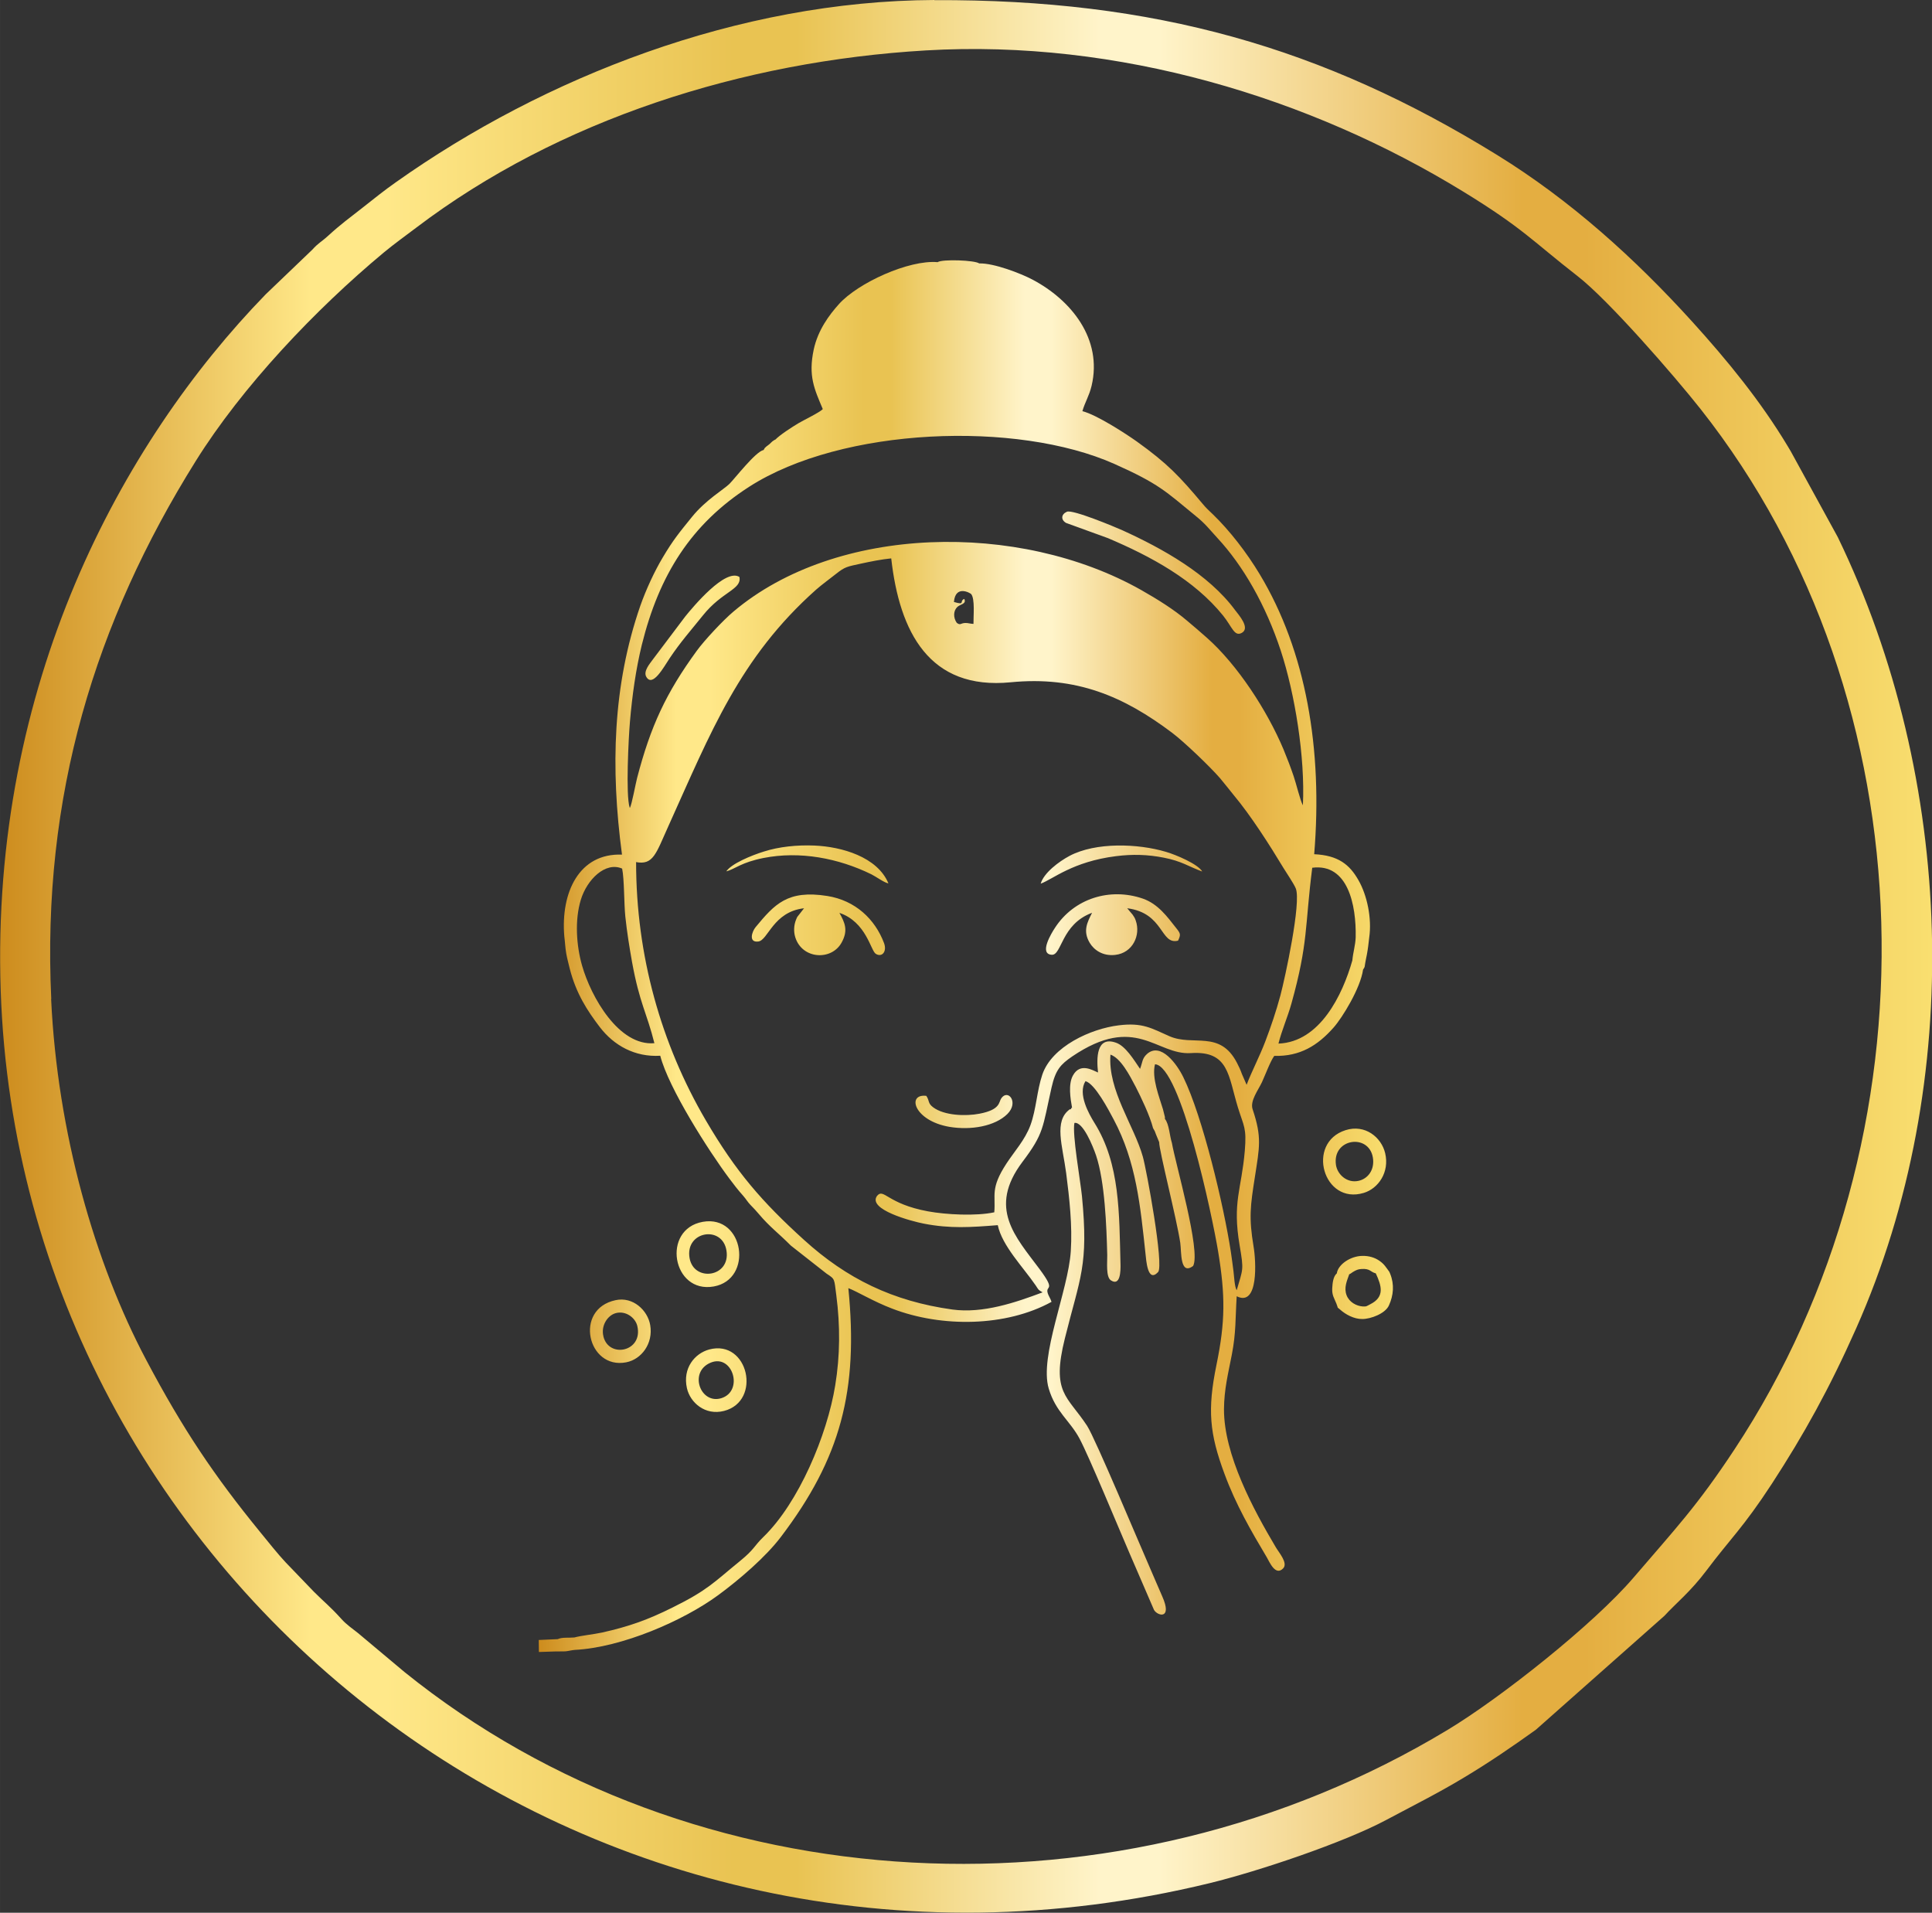 <svg xmlns:xlink="http://www.w3.org/1999/xlink" viewBox="0 0 138.35 136.95" style="shape-rendering:geometricPrecision; text-rendering:geometricPrecision; image-rendering:optimizeQuality; fill-rule:evenodd; clip-rule:evenodd" version="1.1" height="29.311mm" width="29.611mm" xml:space="preserve" xmlns="http://www.w3.org/2000/svg">
 <rect x="0" y="0" width="138.35" height="136.95" fill="#333333" stroke="none"/>
 <defs>
  <style type="text/css">
   
    .fil1 {fill:url(#id0);fill-rule:nonzero}
    .fil0 {fill:url(#id1);fill-rule:nonzero}
   
  </style>
  <linearGradient y2="68.47" x2="99.76" y1="68.47" x1="38.59" gradientUnits="userSpaceOnUse" id="id0">
   <stop style="stop-opacity:1; stop-color:#CD8C1D" offset="0"></stop>
   <stop style="stop-opacity:1; stop-color:#FFE889" offset="0.161"></stop>
   <stop style="stop-opacity:1; stop-color:#FFE889" offset="0.18"></stop>
   <stop style="stop-opacity:1; stop-color:#FFE889" offset="0.2"></stop>
   <stop style="stop-opacity:1; stop-color:#E9C352" offset="0.38"></stop>
   <stop style="stop-opacity:1; stop-color:#E9C352" offset="0.412"></stop>
   <stop style="stop-opacity:1; stop-color:#FFF4CA" offset="0.569"></stop>
   <stop style="stop-opacity:1; stop-color:#FFF4CA" offset="0.6"></stop>
   <stop style="stop-opacity:1; stop-color:#E4AE41" offset="0.788"></stop>
   <stop style="stop-opacity:1; stop-color:#E4AE41" offset="0.82"></stop>
   <stop style="stop-opacity:1; stop-color:#F9DF70" offset="1"></stop>
  </linearGradient>
  <linearGradient y2="68.47" x2="138.35" y1="68.47" x1="-0" xlink:href="#id0" gradientUnits="userSpaceOnUse" id="id1">
  </linearGradient>
 </defs>
 <g id="Layer_x0020_1">
  <path d="M3.67 71.53c-0.69,-14.56 3.15,-27 10.34,-38.51 3.34,-5.35 8.58,-10.87 13.46,-14.93 0.76,-0.63 1.53,-1.18 2.35,-1.8 10.18,-7.72 23.36,-11.91 36.48,-12.68 13.77,-0.81 27.52,3.38 38.5,10.12 4.29,2.63 4.93,3.52 8.17,6.04 2.21,1.71 6.94,7.15 8.81,9.52 16.54,20.95 17.15,52.18 2.43,74.48 -2.69,4.08 -4.25,5.7 -7.22,9.17 -2.87,3.36 -9.56,8.65 -13.33,10.92 -23.4,14.11 -53.94,12.59 -74.69,-4.14l-3.33 -2.79c-0.42,-0.34 -0.81,-0.59 -1.18,-1 -0.83,-0.92 -1.22,-1.2 -1.98,-1.96l-2.02 -2.1c-0.54,-0.57 -1.27,-1.49 -1.81,-2.15 -3.31,-4.05 -5.56,-7.4 -8.17,-12.33 -3.7,-6.97 -6.37,-16.3 -6.82,-25.86zm63.24 -71.53c-14.06,0.06 -27.96,5.54 -38.55,13.04 -0.87,0.61 -1.53,1.15 -2.46,1.88 -0.89,0.7 -1.47,1.11 -2.39,1.95 -0.5,0.46 -0.68,0.49 -1.16,1.02l-3.32 3.18c-10.35,10.65 -19.72,27.97 -18.98,49.87 1.43,42.19 41.87,74.77 86.58,63.89 3.52,-0.86 9.62,-2.91 12.65,-4.53 2.06,-1.1 3.64,-1.88 5.49,-2.99 1.89,-1.13 3.49,-2.23 5.21,-3.46l9.21 -8.16c0.78,-0.86 1.87,-1.72 3.03,-3.27 1.68,-2.24 2.61,-3.04 4.66,-6.18 2.29,-3.52 4.12,-6.81 6.04,-11.13 7.85,-17.67 7.04,-39.41 -1.32,-56.66l-3.36 -6.13c-0.08,-0.14 -0.14,-0.23 -0.22,-0.37 -1.94,-3.23 -4.32,-6.14 -6.85,-8.93 -4.11,-4.53 -8.71,-8.68 -13.94,-11.91 -12.49,-7.72 -24.58,-11.17 -40.32,-11.1z" class="fil0"></path>
  <path d="M46.87 74.69c-2.55,0.23 -4.55,-3.31 -5.19,-5.56 -0.41,-1.44 -0.53,-3.25 -0.09,-4.7 0.44,-1.46 1.77,-2.76 2.96,-2.24 0.16,0.77 0.13,2.49 0.23,3.45 0.12,1.12 0.29,2.17 0.48,3.24 0.54,2.97 1.06,3.64 1.6,5.81zm8.61 -43.2c-0.12,0.08 -0.09,0.05 -0.19,0.13 -0.03,0.03 -0.16,0.15 -0.19,0.18 -0.11,0.1 -0.13,0.09 -0.21,0.16 -0.22,0.21 -0.06,0.03 -0.21,0.26 -0.57,0.11 -2.06,2.04 -2.44,2.42 -0.39,0.39 -1.7,1.15 -2.68,2.36 -0.92,1.14 -1.34,1.63 -2.11,2.93 -0.58,0.97 -1.18,2.26 -1.6,3.45 -1.97,5.69 -2.14,11.58 -1.31,17.81 -3.07,-0.12 -4.4,2.71 -4.13,5.86 0.06,0.47 0.06,0.76 0.14,1.23 0.06,0.35 0.17,0.73 0.25,1.08 0.46,1.79 1.26,3.01 2.16,4.19 1,1.3 2.5,2.15 4.32,2.04 0.59,2.31 3.48,6.83 4.93,8.77 0.36,0.48 0.61,0.81 1.02,1.27 0.2,0.23 0.3,0.42 0.51,0.64 0.29,0.3 0.36,0.37 0.59,0.64 0.79,0.94 1.44,1.4 2.3,2.27l2.56 2.01c0.62,0.41 0.54,0.34 0.7,1.57 0.28,2.15 0.27,4.3 -0.08,6.43 -0.58,3.58 -2.62,8.4 -5.13,10.84 -0.74,0.72 -0.61,0.86 -1.74,1.78 -1.81,1.47 -2.24,2.03 -4.79,3.29 -1.77,0.88 -3.12,1.36 -5.05,1.79 -0.6,0.13 -1.45,0.21 -1.97,0.35 -0.45,0.04 -0.87,-0.03 -1.19,0.12l-1.36 0.06 0.01 0.86 1.22 -0.04c0.24,-0.01 0.49,0.01 0.71,-0.01 0.2,-0.02 0.41,-0.08 0.64,-0.1 3.37,-0.17 7.78,-2.09 10.27,-3.92 1.51,-1.11 3.4,-2.73 4.49,-4.17 4.28,-5.64 5.56,-10.47 4.83,-17.81 0.64,0.24 1.78,0.95 3.15,1.47 3.54,1.36 8.15,1.3 11.4,-0.49 -0.07,-0.22 -0.2,-0.41 -0.26,-0.58 -0.23,-0.67 0.65,-0.09 -0.6,-1.77 -1.73,-2.32 -3.71,-4.36 -1.23,-7.66 1.56,-2.06 1.44,-2.44 2.09,-5.33 0.29,-1.28 0.65,-1.66 1.48,-2.23 4.56,-3.09 6.03,-0.08 8.5,-0.24 2.73,-0.18 2.67,1.62 3.37,3.9 0.42,1.36 0.63,1.43 0.49,3.1 -0.24,2.8 -0.9,3.64 -0.37,6.77 0.31,1.81 0.24,1.65 -0.21,3.21 -0.16,-0.27 -0.18,-0.98 -0.23,-1.36 -0.06,-0.47 -0.12,-0.93 -0.19,-1.4 -0.51,-3.32 -2.02,-9.67 -3.4,-12.49 -0.45,-0.93 -1.62,-2.55 -2.61,-1.66 -0.35,0.32 -0.31,0.59 -0.49,1.06 -0.44,-0.64 -1.04,-1.65 -1.74,-1.88 -1.4,-0.48 -1.38,1.12 -1.27,2.14 -0.37,-0.15 -1.28,-0.74 -1.8,0.22 -0.34,0.62 -0.18,1.64 -0.06,2.3 -0.02,0.02 -0.05,0.01 -0.06,0.04 -0.04,0.15 -0.04,0.03 -0.11,0.08 -1.15,0.84 -0.51,2.6 -0.25,4.57 0.23,1.8 0.45,3.74 0.33,5.58 -0.18,2.84 -2.27,7.52 -1.58,9.84 0.5,1.68 1.51,2.28 2.21,3.59 0.7,1.32 2.77,6.34 3.55,8.14l1.78 4.12c0.27,0.45 1.33,0.69 0.59,-0.97 -0.31,-0.7 -0.57,-1.33 -0.89,-2.06 -0.68,-1.54 -3.9,-9.24 -4.49,-10.15 -1.42,-2.17 -2.58,-2.33 -1.59,-6.28 1.09,-4.38 1.7,-5.18 1.22,-10.16 -0.11,-1.11 -0.71,-4.44 -0.54,-5.25 0.61,-0.11 1.33,1.68 1.55,2.33 0.63,1.87 0.75,5.09 0.8,7.13 0.01,0.5 -0.11,1.57 0.26,1.81 0.69,0.45 0.7,-0.7 0.69,-1.14 -0.1,-3.66 -0.02,-7.19 -1.87,-10.14 -0.39,-0.63 -1.21,-2.07 -0.64,-2.98 0.67,0.17 1.66,2.06 2.02,2.74 1.62,3.04 1.91,6.19 2.28,9.62 0.05,0.42 0.14,2.12 0.9,1.31 0.44,-0.47 -0.83,-7.34 -1.09,-8.26 -0.63,-2.24 -2.52,-4.76 -2.32,-7.31 0.73,0.25 1.35,1.43 1.81,2.31 0.38,0.74 1.02,2.08 1.24,2.95 0.12,0.2 0.14,0.24 0.21,0.45l0.23 0.56c-0.02,0.54 1.26,5.51 1.51,7.21 0.09,0.63 -0.03,2.36 0.92,1.65 0.57,-1.05 -1.27,-7.34 -1.52,-8.81 -0.17,-0.52 -0.19,-1.33 -0.5,-1.72l0 -0.13 -0.14 -0.56c-0.26,-0.87 -0.82,-2.25 -0.57,-3.22 1.83,0.09 4.1,10.86 4.52,13.4 0.52,3.16 0.52,5.02 -0.12,8.13 -0.66,3.22 -0.49,4.92 0.57,7.78 0.83,2.25 1.91,4.1 3.04,6 0.18,0.3 0.61,1.37 1.17,0.78 0.36,-0.38 -0.31,-1.13 -0.53,-1.51 -1.6,-2.69 -3.72,-6.62 -3.71,-9.88 0.01,-1.43 0.3,-2.56 0.56,-3.9 0.31,-1.59 0.25,-2.6 0.35,-4.19 1.59,0.79 1.38,-2.57 1.21,-3.55 -0.35,-2.09 -0.23,-2.93 0.09,-4.97 0.33,-2.15 0.52,-2.85 -0.16,-4.87 -0.2,-0.6 0.41,-1.38 0.67,-1.94 0.24,-0.52 0.6,-1.5 0.88,-1.88 1.85,0.05 3.12,-0.75 4.25,-2.03 0.63,-0.71 1.93,-2.83 2.11,-4.15 0.16,-0.22 0.1,-0.2 0.16,-0.5 0.04,-0.2 0.07,-0.39 0.11,-0.56 0.08,-0.42 0.12,-0.79 0.17,-1.23 0.2,-1.38 -0.15,-3.03 -0.77,-4.11 -0.63,-1.11 -1.44,-1.78 -3.17,-1.86 0.62,-7.51 -0.58,-14.54 -3.91,-20.06 -0.92,-1.53 -2.14,-3.11 -3.34,-4.27 -0.32,-0.31 -0.45,-0.41 -0.75,-0.77 -1.63,-1.94 -2.5,-2.87 -4.69,-4.44 -0.77,-0.55 -2.91,-1.94 -3.91,-2.18 0.19,-0.66 0.48,-1.07 0.66,-1.82 0.79,-3.34 -1.44,-6.13 -4.25,-7.61 -0.82,-0.43 -2.74,-1.18 -3.8,-1.15 -0.3,-0.23 -2.64,-0.32 -2.98,-0.09 -2.05,-0.18 -5.7,1.48 -7.07,3.01 -0.69,0.77 -1.5,1.85 -1.8,3.25 -0.4,1.89 0.04,2.81 0.65,4.26 -0.22,0.24 -1.39,0.8 -1.74,1.01 -0.44,0.26 -1.35,0.85 -1.65,1.17zm41.6 35.62c-0.02,0.57 -0.18,1.04 -0.24,1.66 -0.7,2.46 -2.32,5.84 -5.29,5.95 0.23,-0.93 0.66,-1.9 0.93,-2.87 1.22,-4.38 0.95,-5.49 1.49,-9.72 2.55,-0.33 3.16,2.66 3.11,4.98zm-0.48 24.14c0.19,-0.09 0.17,-0.12 0.39,-0.24 0.17,-0.09 0.29,-0.14 0.5,-0.15 0.63,-0.05 0.65,0.22 1.03,0.31 0.41,0.89 0.66,1.68 -0.39,2.21 -0.26,0.13 -0.26,0.18 -0.55,0.16 -0.44,-0.03 -0.96,-0.3 -1.15,-0.8 -0.21,-0.55 0.03,-1.04 0.18,-1.48zm2.89 -0.19c-0.25,-0.33 -0.34,-0.53 -0.71,-0.79 -0.33,-0.23 -0.75,-0.36 -1.22,-0.35 -0.87,0.01 -1.75,0.63 -1.83,1.25 -0.26,0.22 -0.31,0.69 -0.33,1.09 -0.02,0.48 0.14,0.68 0.3,1.08 0.18,0.44 -0.02,0.17 0.26,0.42 0.39,0.35 1,0.69 1.6,0.68 0.6,-0 1.64,-0.39 1.9,-0.97 0.33,-0.73 0.4,-1.5 0.09,-2.27l-0.06 -0.14zm-33.17 -12.6c-1.4,-0.16 -0.88,1.78 1.66,2.22 1.55,0.26 3.27,-0.04 4.16,-0.92 0.84,-0.84 0.04,-1.82 -0.44,-1.12 -0.19,0.27 -0.04,0.81 -1.56,1.1 -0.98,0.19 -2.52,0.14 -3.32,-0.46 -0.4,-0.3 -0.24,-0.46 -0.49,-0.82zm8.2 -15.19c0.87,-0.31 2.28,-1.58 5.4,-1.97 1.18,-0.15 2.27,-0.12 3.43,0.11 1.28,0.25 1.76,0.63 2.74,0.99 -0.29,-0.53 -1.9,-1.21 -2.6,-1.41 -2.01,-0.6 -5.03,-0.7 -6.9,0.29 -0.77,0.41 -1.85,1.22 -2.07,2zm-22.51 -0.88c0.67,-0.19 1.06,-0.64 2.67,-0.96 2.6,-0.51 5.35,0.01 7.72,1.17 0.34,0.17 0.92,0.6 1.22,0.65 -0.79,-1.9 -3.35,-2.63 -5.31,-2.71 -1.22,-0.05 -2.52,0.08 -3.61,0.43 -0.88,0.27 -2.33,0.87 -2.69,1.42zm0.94 -21.08c-1,-0.64 -3.29,2.1 -3.88,2.83l-2.33 3.09c-0.2,0.28 -0.69,0.83 -0.46,1.23 0.45,0.78 1.24,-0.68 1.68,-1.34 0.76,-1.14 1.55,-2.03 2.37,-3.05 1.38,-1.73 2.8,-1.86 2.62,-2.76zm-9.74 54.37c-0.19,-0.77 0.3,-1.5 0.88,-1.66 0.73,-0.2 1.42,0.34 1.55,0.93 0.42,1.83 -2.04,2.33 -2.43,0.74zm0.87 -2.59c-3.01,0.64 -2,4.99 0.76,4.45 1.09,-0.21 1.95,-1.34 1.72,-2.67 -0.18,-1.05 -1.23,-2.05 -2.48,-1.78zm6.82 4.47c1.56,-0.63 2.37,2.01 0.78,2.54 -1.52,0.5 -2.4,-1.88 -0.78,-2.54zm-1.71 1.83c0.23,1.03 1.3,1.98 2.66,1.63 2.72,-0.7 1.74,-5.14 -1.06,-4.4 -1.04,0.28 -1.92,1.34 -1.6,2.77zm46.48 -15.97c-0.29,-1.91 2.34,-2.29 2.64,-0.55 0.15,0.89 -0.36,1.54 -1.04,1.68 -0.81,0.17 -1.49,-0.45 -1.6,-1.13zm0.68 -2.5c-2.85,0.91 -1.59,5.37 1.31,4.49 1.03,-0.31 1.86,-1.47 1.53,-2.85 -0.27,-1.13 -1.44,-2.09 -2.84,-1.64zm-46.97 9.16c-0.34,-1.93 2.34,-2.38 2.64,-0.55 0.32,1.92 -2.33,2.29 -2.64,0.55zm0.95 -2.6c-2.98,0.53 -2.19,5.16 0.78,4.63 2.86,-0.51 2.18,-5.15 -0.78,-4.63zm26.07 -50.84c-0.41,0.18 -0.45,0.57 -0.06,0.8l3 1.09c3.09,1.31 6.18,2.99 8.24,5.54 0.66,0.82 0.81,1.54 1.35,1.24 0.62,-0.35 -0.24,-1.3 -0.48,-1.62 -1.9,-2.58 -5.21,-4.42 -8.07,-5.72 -0.51,-0.23 -3.57,-1.51 -3.98,-1.33zm-18.83 28.4l-0.32 0.41c-0.16,0.2 -0.15,0.16 -0.25,0.41 -0.15,0.37 -0.18,0.84 -0.05,1.25 0.49,1.57 2.58,1.69 3.31,0.39 0.51,-0.91 0.22,-1.46 -0.15,-2.14 1.92,0.65 2.24,2.7 2.6,2.93 0.44,0.28 0.83,-0.15 0.59,-0.78 -0.64,-1.69 -2.04,-3.04 -4.06,-3.36 -2.85,-0.45 -3.77,0.59 -5.13,2.23 -0.26,0.31 -0.53,1.12 0.19,1.03 0.7,-0.08 1.06,-2.13 3.28,-2.38zm20.63 0.32c-0.34,0.68 -0.67,1.29 -0.17,2.14 0.31,0.52 0.94,0.97 1.83,0.87 1.26,-0.14 1.84,-1.42 1.47,-2.46 -0.06,-0.18 -0.11,-0.26 -0.23,-0.43 -0.07,-0.09 -0.1,-0.12 -0.18,-0.21l-0.2 -0.24c2.65,0.34 2.36,2.64 3.64,2.32 0.21,-0.44 0.18,-0.51 -0.14,-0.91 -0.63,-0.8 -1.29,-1.72 -2.38,-2.1 -2.35,-0.81 -4.93,-0.02 -6.3,2.1 -0.23,0.35 -1.17,1.87 -0.22,1.92 0.72,0.04 0.67,-2.18 2.87,-3zm-32.68 -3.64c1.27,0.25 1.45,-0.6 2.36,-2.61 3.01,-6.66 5.08,-12.02 10.57,-16.9 0.41,-0.36 0.95,-0.75 1.43,-1.13 0.63,-0.5 0.78,-0.51 1.75,-0.72 0.69,-0.15 1.47,-0.31 2.19,-0.38 0.59,5.26 2.72,9.45 8.56,8.87 4.7,-0.46 8.11,1.02 11.56,3.62 0.86,0.65 2.71,2.42 3.42,3.24 0.34,0.4 0.61,0.76 0.98,1.21 1.23,1.47 2.59,3.6 3.59,5.26 0.21,0.34 0.72,1.09 0.86,1.43 0.41,1 -0.78,6.46 -1.1,7.66 -0.31,1.15 -0.67,2.21 -1.08,3.29 -0.41,1.08 -0.98,2.16 -1.34,3.11l-0.34 -0.78c-0.1,-0.29 -0.21,-0.52 -0.35,-0.79 -1.23,-2.38 -3.13,-1.16 -4.84,-1.91 -1.27,-0.56 -1.91,-0.99 -3.61,-0.78 -2.02,0.24 -4.81,1.52 -5.49,3.53 -0.39,1.15 -0.43,2.47 -0.85,3.62 -0.39,1.06 -1.16,1.89 -1.72,2.75 -1.17,1.79 -0.76,2.24 -0.87,3.49 -1.31,0.28 -3.45,0.17 -4.75,-0.07 -2.94,-0.54 -3.16,-1.7 -3.65,-1.1 -0.68,0.97 2.47,1.81 3.35,1.98 1.9,0.37 3.39,0.26 5.3,0.11 0.31,1.48 1.83,3.02 2.72,4.32 0.22,0.33 0.16,0.3 0.49,0.49 -1.91,0.72 -4.27,1.53 -6.46,1.23 -4.26,-0.59 -7.57,-2.21 -10.63,-4.99 -3,-2.72 -4.87,-4.87 -7.03,-8.56 -3.2,-5.47 -4.99,-11.79 -4.99,-18.48zm22.79 -18.62c0.11,-1.26 1.18,-0.63 1.23,-0.57 0.29,0.33 0.16,1.62 0.17,2.14 -0.21,-0.01 -0.33,-0.05 -0.45,-0.06 -0.48,-0.05 -0.45,0.22 -0.75,-0.02 -0.26,-0.38 -0.24,-0.86 0.04,-1.13 0.21,-0.2 0.68,-0.21 0.5,-0.58 -0.38,0.16 0.11,0.47 -0.74,0.22zm-23.22 14.72c-0.29,-0.87 -0.08,-5.01 0.02,-6.15 0.16,-1.87 0.42,-3.74 0.85,-5.5 1.24,-5 3.52,-8.64 7.69,-11.32 6.65,-4.27 19.17,-4.75 26.16,-1.63 3.2,1.43 3.66,1.96 5.8,3.71 0.72,0.58 0.96,0.93 1.56,1.58 1.85,1.99 3.47,4.81 4.55,8.09 1,3.05 1.75,7.61 1.58,11.06 -0.2,-0.37 -0.48,-1.56 -0.66,-2.08 -0.22,-0.65 -0.45,-1.25 -0.73,-1.93 -1.17,-2.78 -3.3,-6.06 -5.5,-8 -0.48,-0.43 -0.91,-0.79 -1.43,-1.23 -0.92,-0.78 -2.07,-1.5 -3.25,-2.17 -8.77,-4.96 -21.85,-4.68 -29.21,1.54 -0.73,0.61 -2.1,2.08 -2.62,2.8 -2.21,3.03 -3.31,5.4 -4.28,9.12 -0.12,0.47 -0.36,1.81 -0.51,2.13z" class="fil1"></path>
 </g>
</svg>
